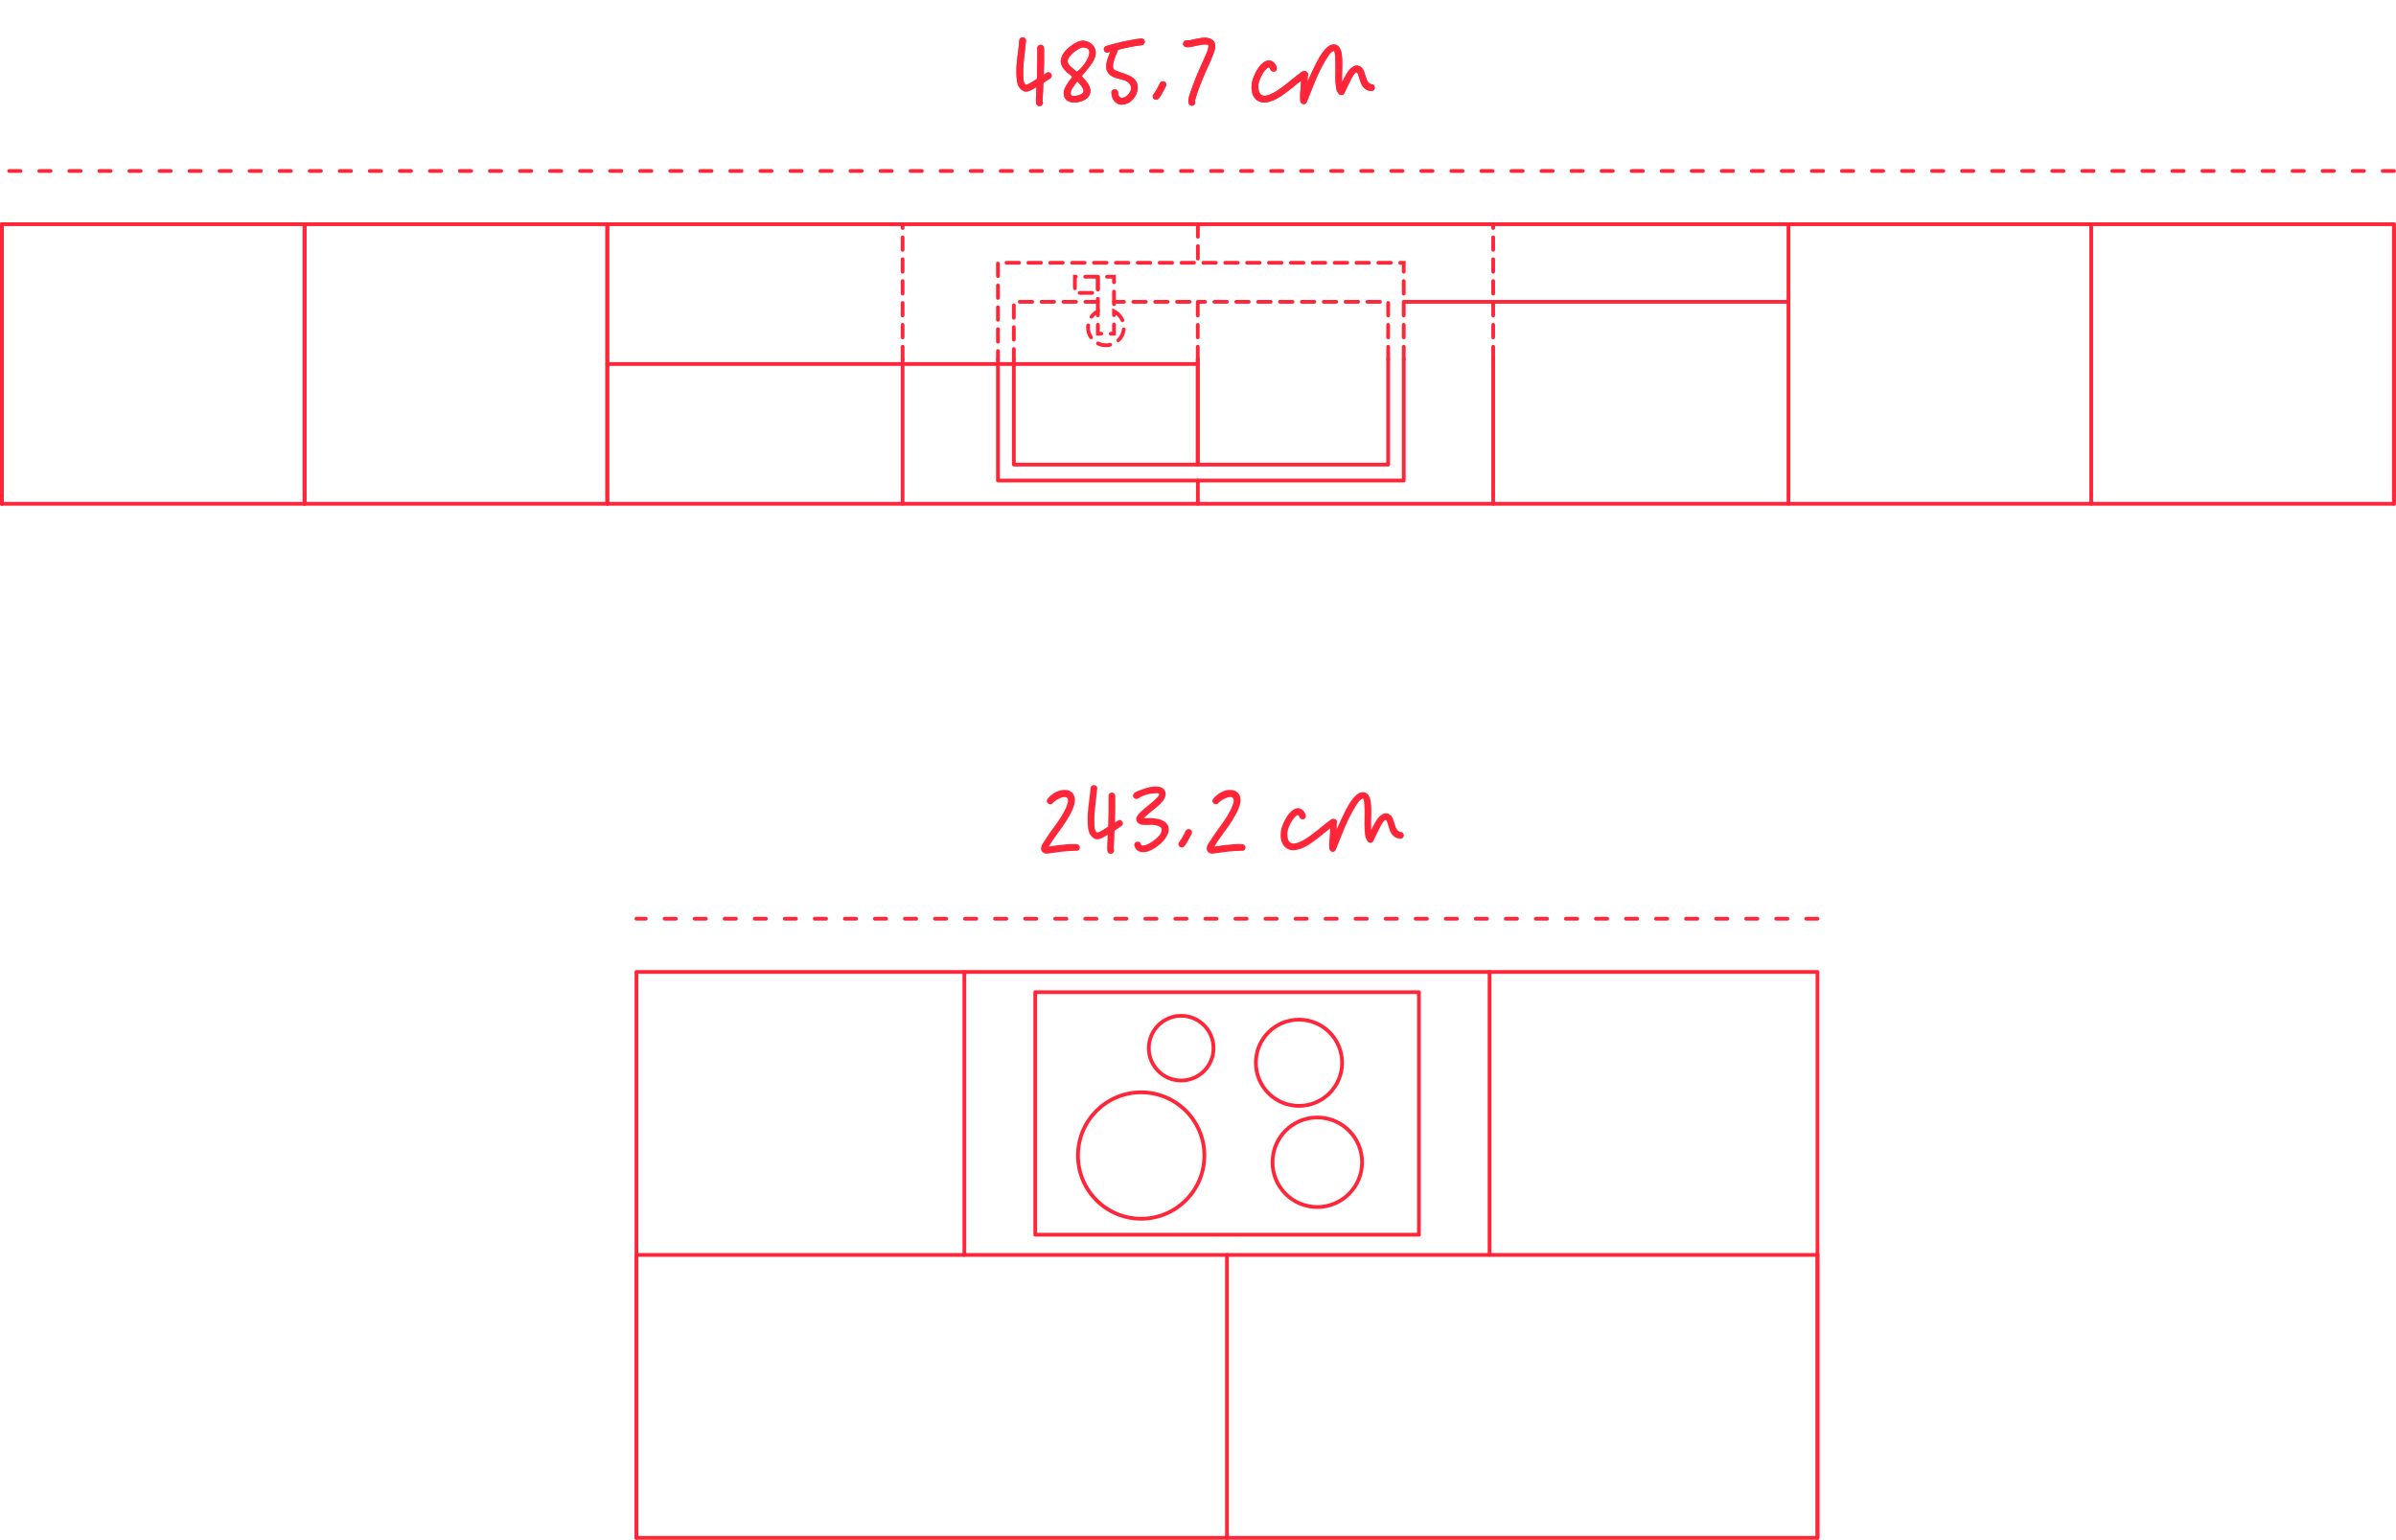 <?xml version="1.0" encoding="UTF-8"?>
<svg xmlns="http://www.w3.org/2000/svg" id="Design" version="1.1" viewBox="0 0 637.999 410.034">
  <rect x=".482" y="59.713" width="636.976" height="74.445" fill="none" stroke="#ff2639" stroke-linecap="round" stroke-linejoin="round"></rect>
  <g>
    <line x1=".482" y1="59.713" x2=".482" y2="134.158" fill="none" stroke="#ff2639" stroke-linecap="round" stroke-linejoin="round"></line>
    <line x1="161.712" y1="59.713" x2="161.712" y2="134.158" fill="none" stroke="#ff2639" stroke-linecap="round" stroke-linejoin="round"></line>
    <line x1="81.097" y1="134.158" x2="81.097" y2="59.713" fill="none" stroke="#ff2639" stroke-linecap="round" stroke-linejoin="round"></line>
  </g>
  <line x1="476.228" y1="59.713" x2="476.228" y2="134.158" fill="none" stroke="#ff2639" stroke-linecap="round" stroke-linejoin="round"></line>
  <line x1="397.6" y1="95.659" x2="397.6" y2="134.158" fill="none" stroke="#ff2639" stroke-linecap="round" stroke-linejoin="round"></line>
  <line x1="318.97" y1="127.962" x2="318.97" y2="134.158" fill="none" stroke="#ff2639" stroke-linecap="round" stroke-linejoin="round"></line>
  <line x1="318.97" y1="59.713" x2="318.97" y2="69.977" fill="none" stroke="#ff2639" stroke-dasharray="3.328 2.496 0 0 0 0" stroke-linecap="round"></line>
  <line x1="240.342" y1="95.659" x2="240.342" y2="134.158" fill="none" stroke="#ff2639" stroke-linecap="round" stroke-linejoin="round"></line>
  <line x1="397.602" y1="95.659" x2="397.602" y2="59.713" fill="none" stroke="#ff2639" stroke-dasharray="3.328 2.496 0 0 0 0" stroke-linecap="round"></line>
  <line x1="240.344" y1="95.659" x2="240.344" y2="59.713" fill="none" stroke="#ff2639" stroke-dasharray="3.328 2.496 0 0 0 0" stroke-linecap="round"></line>
  <line x1=".482" y1="59.713" x2=".482" y2="134.158" fill="none" stroke="#ff2639" stroke-linecap="round" stroke-linejoin="round"></line>
  <line x1="161.712" y1="59.713" x2="161.712" y2="134.158" fill="none" stroke="#ff2639" stroke-linecap="round" stroke-linejoin="round"></line>
  <line x1="81.097" y1="134.158" x2="81.097" y2="59.713" fill="none" stroke="#ff2639" stroke-linecap="round" stroke-linejoin="round"></line>
  <line x1="637.458" y1="59.713" x2="637.458" y2="134.158" fill="none" stroke="#ff2639" stroke-linecap="round" stroke-linejoin="round"></line>
  <line x1="556.843" y1="134.158" x2="556.843" y2="59.713" fill="none" stroke="#ff2639" stroke-linecap="round" stroke-linejoin="round"></line>
  <g>
    <polyline points="318.938 95.658 318.938 80.375 296.632 80.375" fill="none" stroke="#ff2639" stroke-dasharray="3.328 2.496 0 0 0 0" stroke-linecap="round"></polyline>
    <polyline points="292.335 80.375 269.963 80.375 269.963 95.658" fill="none" stroke="#ff2639" stroke-dasharray="3.328 2.496 0 0 0 0" stroke-linecap="round"></polyline>
    <polyline points="373.789 95.658 373.789 69.977 265.728 69.977 265.728 95.658" fill="none" stroke="#ff2639" stroke-dasharray="3.328 2.496 0 0 0 0" stroke-linecap="round"></polyline>
    <rect x="287.123" y="72.782" width="4.299" height="6.125" transform="translate(365.118 -213.428) rotate(90)" fill="none" stroke="#ff2639" stroke-dasharray="3.328 2.496 0 0 0 0" stroke-linecap="round"></rect>
    <g>
      <polyline points="292.335 82.905 292.335 73.697 296.632 73.697 296.632 82.897" fill="none" stroke="#ff2639" stroke-dasharray="3.328 2.496 0 0 0 0" stroke-linecap="round"></polyline>
      <path d="M296.632,82.897c1.562.79,2.635,2.41,2.635,4.272,0,2.643-2.144,4.779-4.779,4.779-2.643,0-4.779-2.136-4.779-4.779,0-1.862,1.064-3.482,2.627-4.264v5.968h4.297v-5.976Z" fill="none" stroke="#ff2639" stroke-dasharray="3.328 2.496 0 0 0 0" stroke-linecap="round"></path>
    </g>
    <polyline points="369.642 95.658 369.642 80.375 318.938 80.375" fill="none" stroke="#ff2639" stroke-dasharray="3.328 2.496 0 0 0 0" stroke-linecap="round"></polyline>
  </g>
  <g>
    <polyline points="269.963 95.658 269.963 123.727 318.938 123.727 318.938 95.658" fill="none" stroke="#ff2639" stroke-linecap="round" stroke-linejoin="round"></polyline>
    <polyline points="265.728 95.658 265.728 127.962 373.789 127.962 373.789 95.658" fill="none" stroke="#ff2639" stroke-linecap="round" stroke-linejoin="round"></polyline>
    <polyline points="318.938 95.658 318.938 123.727 369.642 123.727 369.642 95.658" fill="none" stroke="#ff2639" stroke-linecap="round" stroke-linejoin="round"></polyline>
  </g>
  <rect x="169.468" y="258.836" width="314.489" height="150.7" fill="none" stroke="#ff2639" stroke-linecap="round" stroke-linejoin="round"></rect>
  <g>
    <rect x="275.664" y="264.216" width="102.166" height="64.589" fill="none" stroke="#ff2639" stroke-linecap="round" stroke-linejoin="round"></rect>
    <circle cx="345.888" cy="283.015" r="11.482" fill="none" stroke="#ff2639" stroke-linecap="round" stroke-linejoin="round"></circle>
    <circle cx="350.766" cy="309.512" r="11.924" fill="none" stroke="#ff2639" stroke-linecap="round" stroke-linejoin="round"></circle>
    <circle cx="303.868" cy="307.721" r="16.831" fill="none" stroke="#ff2639" stroke-linecap="round" stroke-linejoin="round"></circle>
    <circle cx="314.517" cy="279.126" r="8.615" fill="none" stroke="#ff2639" stroke-linecap="round" stroke-linejoin="round"></circle>
  </g>
  <line x1="169.468" y1="334.186" x2="483.957" y2="334.186" fill="none" stroke="#ff2639" stroke-linecap="round" stroke-linejoin="round"></line>
  <g>
    <line x1="256.786" y1="258.836" x2="256.786" y2="334.186" fill="none" stroke="#ff2639" stroke-linecap="round" stroke-linejoin="round"></line>
    <line x1="396.638" y1="258.836" x2="396.638" y2="334.186" fill="none" stroke="#ff2639" stroke-linecap="round" stroke-linejoin="round"></line>
  </g>
  <line x1="169.468" y1="334.186" x2="169.468" y2="409.536" fill="none" stroke="#ff2639" stroke-linecap="round" stroke-linejoin="round"></line>
  <line x1="326.712" y1="334.186" x2="326.712" y2="409.536" fill="none" stroke="#ff2639" stroke-linecap="round" stroke-linejoin="round"></line>
  <line x1="483.957" y1="334.186" x2="483.957" y2="409.536" fill="none" stroke="#ff2639" stroke-linecap="round" stroke-linejoin="round"></line>
  <line x1="637.458" y1="45.539" x2=".482" y2="45.539" fill="none" stroke="#ff2639" stroke-dasharray="3 5 3 5 3 5" stroke-linecap="round" stroke-linejoin="round"></line>
  <g>
    <path d="M279.564,20.927c-.544.388-1.126.776-1.747,1.164-.039,1.048-.077,2.097-.116,3.144-.039.427-.078.854-.078,1.281v.504c.428.776-.737,1.747-1.475.971-.272-.31-.31-.776-.31-1.164,0-.428.039-.894.039-1.32.038-.776.077-1.553.116-2.329-.31.194-.66.389-.971.582-.698.389-1.63.855-2.445.505-.776-.35-1.242-.971-1.553-1.747-.233-.698-.31-1.475-.35-2.212-.039-.894-.039-1.747,0-2.64.155-2.329.582-4.581.737-6.871.078-1.165,1.863-1.087,1.786.039-.233,3.027-.855,6.017-.737,9.161,0,.854-.039,2.057.698,2.601h.155c.971-.35,1.863-1.01,2.795-1.592.078-2.717.155-5.474.116-8.229-.038-.466.428-.854.894-.854.543.038.854.427.893.932.039,2.367,0,4.696-.078,7.064.273-.194.544-.388.815-.543.389-.31.971-.039,1.203.349.233.466.039.932-.388,1.204Z" fill="#ff2639"></path>
    <path d="M290.202,17.628c-.699.932-1.437,1.785-2.174,2.64.038.077.077.116.116.155.893.893,1.98,2.096,2.174,3.416.077.66-.039,1.358-.466,1.902-.505.659-1.281,1.048-2.097,1.28-1.435.466-3.648.505-4.309-1.164-.466-1.126-.039-2.252.544-3.222.466-.776,1.009-1.476,1.553-2.174-.078-.117-.194-.194-.273-.273-.038-.038-.116-.077-.116-.077-.077-.078-.116-.116-.155-.155-.116-.078-.194-.155-.31-.233-.35-.272-.698-.543-1.009-.893-.699-.698-1.242-1.63-1.204-2.64.078-1.087.621-2.019,1.359-2.795.621-.66,1.397-1.242,2.174-1.747.776-.466,1.669-.893,2.601-.815.116,0,.232.038.31.077.971.116,2.329.971,2.717,2.29.466,1.592-.504,3.223-1.435,4.426ZM288.571,12.659c-.039,0-.039-.039-.077-.039-.078-.077-.466.039-.583.078-.193.077-.466.193-.659.31-.544.31-1.01.621-1.437,1.009-1.242,1.087-2.329,2.368-.66,3.766.544.427,1.01.893,1.553,1.319,1.358-.582,5.629-6.288,1.863-6.443ZM286.863,21.665c-.31.388-.621.815-.932,1.242-.232.388-.582.776-.737,1.242-.466,1.514.466,1.63,2.058,1.203.776-.194,1.553-.698,1.164-1.63-.31-.776-.971-1.437-1.553-2.058Z" fill="#ff2639"></path>
    <path d="M296.841,18.676c2.329,1.126,6.405,1.358,6.095,5.008-.194,1.824-1.63,3.727-3.493,4.114-.932.194-1.825,0-2.484-.621-.738-.659-.971-1.63-1.01-2.562-.039-.466.466-.855.932-.855.505.039.815.428.855.932,0,1.126.698,1.747,1.901,1.126.894-.543,1.941-1.902,1.397-3.066-.543-1.126-1.475-1.358-2.678-1.669-1.437-.35-3.067-.776-3.649-2.329-.31-.932-.077-2.097.194-3.028.232-.66.466-1.281.737-1.94-.232.077-.427.116-.621.193-.466.155-.971-.193-1.087-.659-.116-.505.194-.932.66-1.087,2.989-.855,6.056-1.592,9.122-1.98.505-.038.971.155,1.087.66.116.427-.155,1.01-.66,1.087-2.174.272-4.309.699-6.404,1.242-.273.776-2.291,4.736-.893,5.435Z" fill="#ff2639"></path>
    <path d="M310.428,23.023c-.582,1.048-1.087,2.174-1.824,3.144-.31.388-.776.543-1.242.272-.388-.232-.582-.854-.272-1.242.737-.971,1.242-2.058,1.824-3.144.233-.427.815-.504,1.242-.272.427.272.505.815.272,1.242Z" fill="#ff2639"></path>
    <path d="M320.212,21.044c-.466,1.164-.932,2.29-1.32,3.455-.193.543-.349,1.048-.504,1.591-.117.389-.233.699-.155.971.155.466-.194.971-.66,1.087s-.932-.194-1.048-.66c-.194-.582-.039-1.242.116-1.824.698-2.251,1.553-4.464,2.484-6.638.505-1.165,1.048-2.329,1.553-3.494.466-1.048,1.048-2.135,1.126-3.261,0,.039.038.039,0-.038,0-.583-1.281-.35-1.592-.35-.194.039-.35.039-.505.077-.698.117-1.397.273-2.058.428-.582.116-1.203.232-1.785.155-.466-.039-.855-.389-.855-.894.039-.466.466-.932.932-.893.117.039.233.039.35.039h.116c.039-.039.078-.039.078-.039.31-.039.621-.077.893-.155,1.32-.272,2.756-.698,4.153-.505.699.117,1.397.428,1.786,1.087.505.894.194,2.058-.155,2.989-.855,2.329-2.019,4.581-2.95,6.871Z" fill="#ff2639"></path>
    <path d="M347.891,19.491c.233.466.039.932-.388,1.203-1.747,1.242-3.339,2.679-5.047,3.96-1.63,1.203-3.493,2.445-5.551,2.64-1.747.155-3.144-1.01-3.494-2.679-.349-1.514-.077-3.144.583-4.542.582-1.319,1.358-2.717,2.601-3.532.505-.35,1.203-.582,1.824-.35.737.233,1.203.855,1.476,1.553.193.466.116.971-.35,1.242-.389.194-1.048.078-1.203-.388-.078-.194-.194-.389-.31-.544-.194-.35-.699.155-.932.389-.233.232-.466.543-.66.815-.737,1.126-1.281,2.252-1.397,3.571,0,2.718,1.281,3.3,3.727,2.058.893-.427,1.747-1.009,2.562-1.592,1.825-1.358,3.494-2.872,5.357-4.192.388-.272.971,0,1.203.389Z" fill="#ff2639"></path>
    <path d="M365.167,24.226c-1.397,0-2.368-.97-2.834-2.251-.232-.582-.388-1.203-.582-1.786-.077-.31-.194-.698-.466-.932-.582,0-1.281,1.359-1.592,2.019-.621,1.204-1.203,2.407-1.785,3.649-.272.505-1.048.505-1.397.116-.466-.543-.699-1.242-.776-1.94-.116-.855-.155-1.747-.155-2.64,0-.66.232-7.104-.466-6.91-.855.272-1.514,1.437-2.058,2.329-2.174,3.532-3.532,7.414-5.085,11.258-.389.97-1.669.698-1.747-.31-.116-1.32.039-2.602.155-3.921.039-.621.078-1.203.039-1.824,0-.505-.039-1.049.116-1.553.389-1.087,2.097-.544,1.708.543-.077.31-.039.855-.039,1.32v.272c.078-.155.155-.31.233-.466.582-1.358,1.203-2.718,1.902-4.076.621-1.242,1.28-2.484,2.174-3.571.776-.932,1.746-1.94,3.066-1.669.971.194,1.437,1.281,1.63,2.174.233,1.203.194,2.484.194,3.688-.039,1.32-.077,2.601-.039,3.921,0,.077.039.155.039.194.31-.66.621-1.281,1.01-1.941.698-1.242,2.096-3.144,3.765-2.213,1.747.971,1.087,4.387,3.067,4.736,1.125.039,1.087,1.824-.078,1.785Z" fill="#ff2639"></path>
  </g>
  <g>
    <line x1="483.957" y1="244.662" x2="169.468" y2="244.662" fill="none" stroke="#ff2639" stroke-dasharray="3 5 3 5 3 5" stroke-linecap="round" stroke-linejoin="round"></line>
    <g>
      <path d="M287.5,225.989c-.155.466-.583.66-1.048.582h-.039c-2.484,0-4.892.389-7.725.776-.194.039-.543-.116-.738-.193-.543-.273-.854-.815-.698-1.476,0-.505.427-1.048.66-1.437.504-.776,1.009-1.514,1.514-2.29,1.048-1.437,2.096-2.834,3.027-4.309.35-.544.66-1.048.932-1.592.35-.66.505-.971.738-1.669,1.359-3.571-2.678-1.863-3.882-.427-.349.349-.97.272-1.281-.078-.35-.35-.272-.893.039-1.242,1.242-1.437,3.261-2.601,5.202-2.213,1.358.273,2.135,1.476,2.019,2.834-.116,1.397-.737,2.679-1.397,3.882-.582,1.048-1.242,2.058-1.902,3.028-1.203,1.746-2.601,3.416-3.648,5.279,1.281-.233,2.562-.389,3.843-.505.737-.078,1.475-.155,2.213-.155.543-.039,1.048-.039,1.591.077.466.078.738.66.583,1.126Z" fill="#ff2639"></path>
      <path d="M298.526,220.05c-.543.389-1.126.776-1.747,1.165-.039,1.048-.077,2.096-.116,3.144-.039.427-.078.854-.078,1.28v.505c.427.776-.738,1.747-1.475.971-.272-.31-.31-.776-.31-1.165,0-.427.039-.893.039-1.319.039-.776.077-1.553.116-2.329-.31.194-.66.388-.971.582-.698.389-1.63.855-2.445.505-.776-.35-1.242-.971-1.553-1.747-.233-.698-.31-1.475-.35-2.213-.039-.893-.039-1.746,0-2.64.155-2.329.583-4.58.738-6.87.078-1.165,1.863-1.087,1.786.038-.233,3.028-.854,6.018-.737,9.161,0,.855-.039,2.058.698,2.602h.155c.971-.35,1.863-1.01,2.795-1.592.078-2.718.155-5.474.117-8.229-.039-.466.427-.855.893-.855.543.039.854.428.893.932.039,2.368,0,4.697-.078,7.065.272-.194.543-.389.815-.544.389-.31.971-.038,1.204.35.233.466.039.932-.388,1.203Z" fill="#ff2639"></path>
      <path d="M310.716,222.612c-.583,1.087-1.553,2.058-2.562,2.795-1.009.698-2.135,1.397-3.377,1.514-1.281.155-2.368-.427-2.717-1.708-.272-1.126,1.475-1.553,1.747-.427,0,.039,0,.077.039.116v.039c.039.039.039.077.078.116,0,0,0,.039.039.039.039,0,.039.039.039.039.078,0,.194.038.194.038,1.863.155,7.996-4.503,3.571-5.396,0,0-.194-.039-.233-.039-.077,0-.155,0-.272-.038-.155,0-.31,0-.505-.039-.932,0-2.019.116-2.95-.078-.815-.232-1.475-.97-1.203-1.863.233-.621.737-1.125,1.203-1.591.815-.776,1.747-1.476,2.601-2.174.583-.505,1.165-.971,1.669-1.553.272-.273.621-.583.543-1.01h-.039v-.039c-.039,0-.039-.038-.078-.038h-.039c-.039-.039-.31-.078-.272-.078-1.747,0-3.455.31-5.202,1.437-.388.232-.97.039-1.204-.389-.232-.427-.039-.932.389-1.203.582-.388,1.281-.621,1.94-.854.855-.31,1.708-.583,2.601-.699s1.902-.194,2.717.272c.854.466,1.165,1.515.815,2.407-.505,1.397-1.825,2.406-2.95,3.3-.932.776-1.902,1.475-2.718,2.367h.621c.272,0,.544-.038.815-.038,1.475.077,3.144.155,4.348,1.164,1.126.971,1.009,2.445.35,3.61ZM303.845,224.902,303.884,225.058" fill="#ff2639"></path>
      <path d="M317.277,222.147c-.582,1.048-1.087,2.174-1.824,3.144-.31.388-.776.543-1.242.272-.389-.233-.583-.855-.272-1.242.738-.971,1.242-2.058,1.825-3.144.232-.427.815-.505,1.242-.272.427.272.504.815.272,1.242Z" fill="#ff2639"></path>
      <path d="M331.603,225.989c-.155.466-.583.66-1.048.582h-.039c-2.484,0-4.892.389-7.725.776-.194.039-.543-.116-.738-.193-.543-.273-.854-.815-.698-1.476,0-.505.427-1.048.66-1.437.504-.776,1.009-1.514,1.514-2.29,1.048-1.437,2.096-2.834,3.027-4.309.35-.544.66-1.048.932-1.592.35-.66.505-.971.738-1.669,1.359-3.571-2.678-1.863-3.882-.427-.349.349-.97.272-1.281-.078-.35-.35-.272-.893.039-1.242,1.242-1.437,3.261-2.601,5.202-2.213,1.358.273,2.135,1.476,2.019,2.834-.116,1.397-.737,2.679-1.397,3.882-.582,1.048-1.242,2.058-1.902,3.028-1.203,1.746-2.601,3.416-3.648,5.279,1.281-.233,2.562-.389,3.843-.505.737-.078,1.475-.155,2.213-.155.543-.039,1.048-.039,1.591.077.466.078.738.66.583,1.126Z" fill="#ff2639"></path>
      <path d="M355.633,218.614c.233.466.039.932-.388,1.203-1.747,1.242-3.339,2.679-5.047,3.959-1.63,1.204-3.493,2.446-5.551,2.64-1.747.155-3.144-1.009-3.494-2.678-.349-1.515-.078-3.144.583-4.542.582-1.32,1.358-2.718,2.601-3.532.505-.35,1.203-.583,1.824-.35.738.232,1.204.854,1.476,1.553.194.466.116.971-.35,1.242-.388.194-1.048.077-1.203-.389-.078-.193-.194-.388-.31-.543-.194-.35-.699.155-.932.388-.233.233-.466.544-.66.815-.737,1.126-1.281,2.252-1.397,3.571,0,2.718,1.281,3.3,3.727,2.058.893-.427,1.747-1.01,2.562-1.592,1.825-1.358,3.494-2.872,5.357-4.192.388-.272.971,0,1.203.389Z" fill="#ff2639"></path>
      <path d="M372.908,223.35c-1.397,0-2.368-.971-2.833-2.251-.233-.583-.388-1.204-.583-1.786-.077-.31-.194-.698-.466-.932-.582,0-1.281,1.358-1.591,2.019-.621,1.203-1.204,2.407-1.786,3.649-.272.504-1.048.504-1.397.116-.466-.544-.699-1.242-.776-1.941-.116-.854-.155-1.746-.155-2.64,0-.659.233-7.104-.466-6.909-.854.272-1.514,1.437-2.058,2.329-2.174,3.532-3.532,7.414-5.085,11.257-.388.971-1.669.699-1.747-.31-.116-1.319.039-2.601.155-3.92.039-.621.078-1.204.039-1.825,0-.504-.039-1.048.116-1.553.389-1.087,2.097-.543,1.708.544-.077.31-.039.854-.039,1.319v.273l.233-.466c.582-1.359,1.203-2.718,1.902-4.076.621-1.242,1.281-2.484,2.174-3.571.776-.932,1.747-1.941,3.066-1.669.971.193,1.437,1.28,1.63,2.174.233,1.203.194,2.484.194,3.688-.039,1.319-.077,2.601-.039,3.921,0,.077.039.155.039.193.31-.659.621-1.28,1.01-1.94.698-1.242,2.096-3.144,3.765-2.213,1.747.971,1.087,4.387,3.067,4.736,1.125.038,1.087,1.824-.078,1.785Z" fill="#ff2639"></path>
    </g>
  </g>
  <line x1="476.228" y1="80.375" x2="373.789" y2="80.375" fill="none" stroke="#ff2639" stroke-linecap="round" stroke-linejoin="round"></line>
  <line x1="161.712" y1="96.935" x2="318.938" y2="96.935" fill="none" stroke="#ff2639" stroke-linecap="round" stroke-linejoin="round"></line>
  <g>
    <path d="M279.564,20.928c-.543.388-1.126.776-1.747,1.164-.039,1.048-.077,2.097-.116,3.144-.039.427-.078.854-.078,1.281v.504c.427.776-.738,1.747-1.475.971-.272-.31-.31-.776-.31-1.164,0-.428.039-.894.039-1.32.039-.776.077-1.553.116-2.329-.31.194-.66.389-.971.582-.698.389-1.63.855-2.445.505-.776-.35-1.242-.971-1.553-1.747-.233-.698-.31-1.475-.35-2.212-.039-.894-.039-1.747,0-2.64.155-2.329.583-4.581.738-6.871.078-1.165,1.863-1.087,1.786.039-.233,3.027-.854,6.017-.737,9.161,0,.854-.039,2.057.698,2.601h.155c.971-.35,1.863-1.01,2.795-1.592.078-2.717.155-5.474.117-8.229-.039-.466.427-.854.893-.854.543.038.854.427.893.932.039,2.367,0,4.696-.078,7.064.272-.194.543-.388.815-.543.389-.31.971-.039,1.204.349.233.466.039.932-.388,1.204Z" fill="#ff2639"></path>
    <path d="M290.202,17.628c-.699.932-1.437,1.785-2.174,2.64.039.077.077.116.116.155.893.893,1.98,2.096,2.174,3.416.078.66-.039,1.358-.466,1.902-.505.659-1.281,1.048-2.096,1.28-1.436.466-3.649.505-4.309-1.164-.466-1.126-.039-2.252.544-3.222.466-.776,1.009-1.476,1.553-2.174-.078-.117-.194-.194-.272-.273-.039-.038-.117-.077-.117-.077-.077-.078-.116-.116-.155-.155-.116-.078-.194-.155-.31-.233-.349-.272-.698-.543-1.009-.893-.699-.698-1.242-1.63-1.204-2.64.078-1.087.621-2.019,1.359-2.795.621-.66,1.397-1.242,2.174-1.747.776-.466,1.669-.893,2.601-.815.116,0,.233.038.31.077.971.116,2.329.971,2.717,2.29.466,1.592-.504,3.223-1.436,4.426ZM288.571,12.659c-.039,0-.039-.039-.077-.039-.078-.077-.466.039-.583.078-.194.077-.466.193-.66.31-.544.31-1.01.621-1.437,1.009-1.242,1.087-2.329,2.368-.66,3.766.544.427,1.01.893,1.553,1.319,1.359-.582,5.629-6.288,1.863-6.443ZM286.863,21.665c-.31.388-.621.815-.932,1.242-.232.388-.582.776-.737,1.242-.466,1.514.466,1.63,2.058,1.203.776-.194,1.553-.698,1.164-1.63-.31-.776-.97-1.437-1.553-2.058Z" fill="#ff2639"></path>
    <path d="M296.841,18.676c2.329,1.126,6.405,1.358,6.094,5.008-.194,1.824-1.63,3.727-3.493,4.114-.932.194-1.825,0-2.484-.621-.738-.659-.971-1.63-1.01-2.562-.039-.466.466-.855.932-.855.505.039.815.428.855.932,0,1.126.698,1.747,1.902,1.126.893-.543,1.941-1.902,1.397-3.066-.543-1.126-1.475-1.358-2.678-1.669-1.437-.35-3.067-.776-3.649-2.329-.31-.932-.077-2.097.194-3.028.233-.66.466-1.281.737-1.94-.232.077-.427.116-.621.193-.466.155-.97-.193-1.087-.659-.116-.505.194-.932.66-1.087,2.989-.855,6.056-1.592,9.122-1.98.505-.038.971.155,1.087.66.117.427-.155,1.01-.66,1.087-2.174.272-4.309.699-6.405,1.242-.272.776-2.291,4.736-.893,5.435Z" fill="#ff2639"></path>
    <path d="M310.429,23.023c-.583,1.048-1.087,2.174-1.825,3.144-.31.388-.776.543-1.242.272-.388-.232-.582-.854-.272-1.242.737-.971,1.242-2.058,1.824-3.144.233-.427.815-.504,1.242-.272.427.272.505.815.272,1.242Z" fill="#ff2639"></path>
    <path d="M320.212,21.044c-.466,1.164-.932,2.29-1.32,3.455-.194.543-.349,1.048-.504,1.591-.117.389-.233.699-.155.971.155.466-.194.971-.66,1.087s-.932-.194-1.048-.66c-.194-.582-.039-1.242.116-1.824.699-2.251,1.553-4.464,2.484-6.638.505-1.165,1.048-2.329,1.553-3.494.466-1.048,1.048-2.135,1.126-3.261,0,.039.039.039,0-.038,0-.583-1.281-.35-1.592-.35-.194.039-.35.039-.505.077-.698.117-1.397.273-2.057.428-.583.116-1.204.232-1.786.155-.466-.039-.854-.389-.854-.894.039-.466.466-.932.932-.893.117.039.233.039.349.039h.117c.039-.039.078-.039.078-.039.31-.039.621-.077.893-.155,1.32-.272,2.756-.698,4.154-.505.699.117,1.397.428,1.786,1.087.505.894.194,2.058-.155,2.989-.854,2.329-2.019,4.581-2.95,6.871Z" fill="#ff2639"></path>
    <path d="M347.891,19.491c.233.466.039.932-.388,1.203-1.747,1.242-3.339,2.679-5.047,3.96-1.63,1.203-3.493,2.445-5.551,2.64-1.747.155-3.144-1.01-3.494-2.679-.349-1.514-.078-3.144.583-4.542.582-1.319,1.358-2.717,2.601-3.532.505-.35,1.203-.582,1.824-.35.738.233,1.204.855,1.476,1.553.194.466.116.971-.35,1.242-.388.194-1.048.078-1.203-.388-.078-.194-.194-.389-.31-.544-.194-.35-.699.155-.932.389-.233.232-.466.543-.66.815-.737,1.126-1.281,2.252-1.397,3.571,0,2.718,1.281,3.3,3.727,2.058.893-.427,1.747-1.009,2.562-1.592,1.825-1.358,3.494-2.872,5.357-4.192.388-.272.971,0,1.203.389Z" fill="#ff2639"></path>
    <path d="M365.167,24.227c-1.397,0-2.368-.97-2.833-2.251-.233-.582-.388-1.203-.583-1.786-.077-.31-.194-.698-.466-.932-.582,0-1.281,1.359-1.591,2.019-.621,1.204-1.204,2.407-1.786,3.649-.272.505-1.048.505-1.397.116-.466-.543-.699-1.242-.776-1.94-.116-.855-.155-1.747-.155-2.64,0-.66.233-7.104-.466-6.91-.854.272-1.514,1.437-2.058,2.329-2.174,3.532-3.532,7.414-5.085,11.258-.388.97-1.669.698-1.747-.31-.116-1.32.039-2.602.155-3.921.039-.621.078-1.203.039-1.824,0-.505-.039-1.049.116-1.553.389-1.087,2.097-.544,1.708.543-.077.31-.039.855-.039,1.32v.272l.233-.466c.582-1.358,1.203-2.718,1.902-4.076.621-1.242,1.281-2.484,2.174-3.571.776-.932,1.747-1.94,3.066-1.669.971.194,1.437,1.281,1.63,2.174.233,1.203.194,2.484.194,3.688-.039,1.32-.077,2.601-.039,3.921,0,.077.039.155.039.194.31-.66.621-1.281,1.01-1.941.698-1.242,2.096-3.144,3.765-2.213,1.747.971,1.087,4.387,3.067,4.736,1.125.039,1.087,1.824-.078,1.785Z" fill="#ff2639"></path>
  </g>
</svg>
